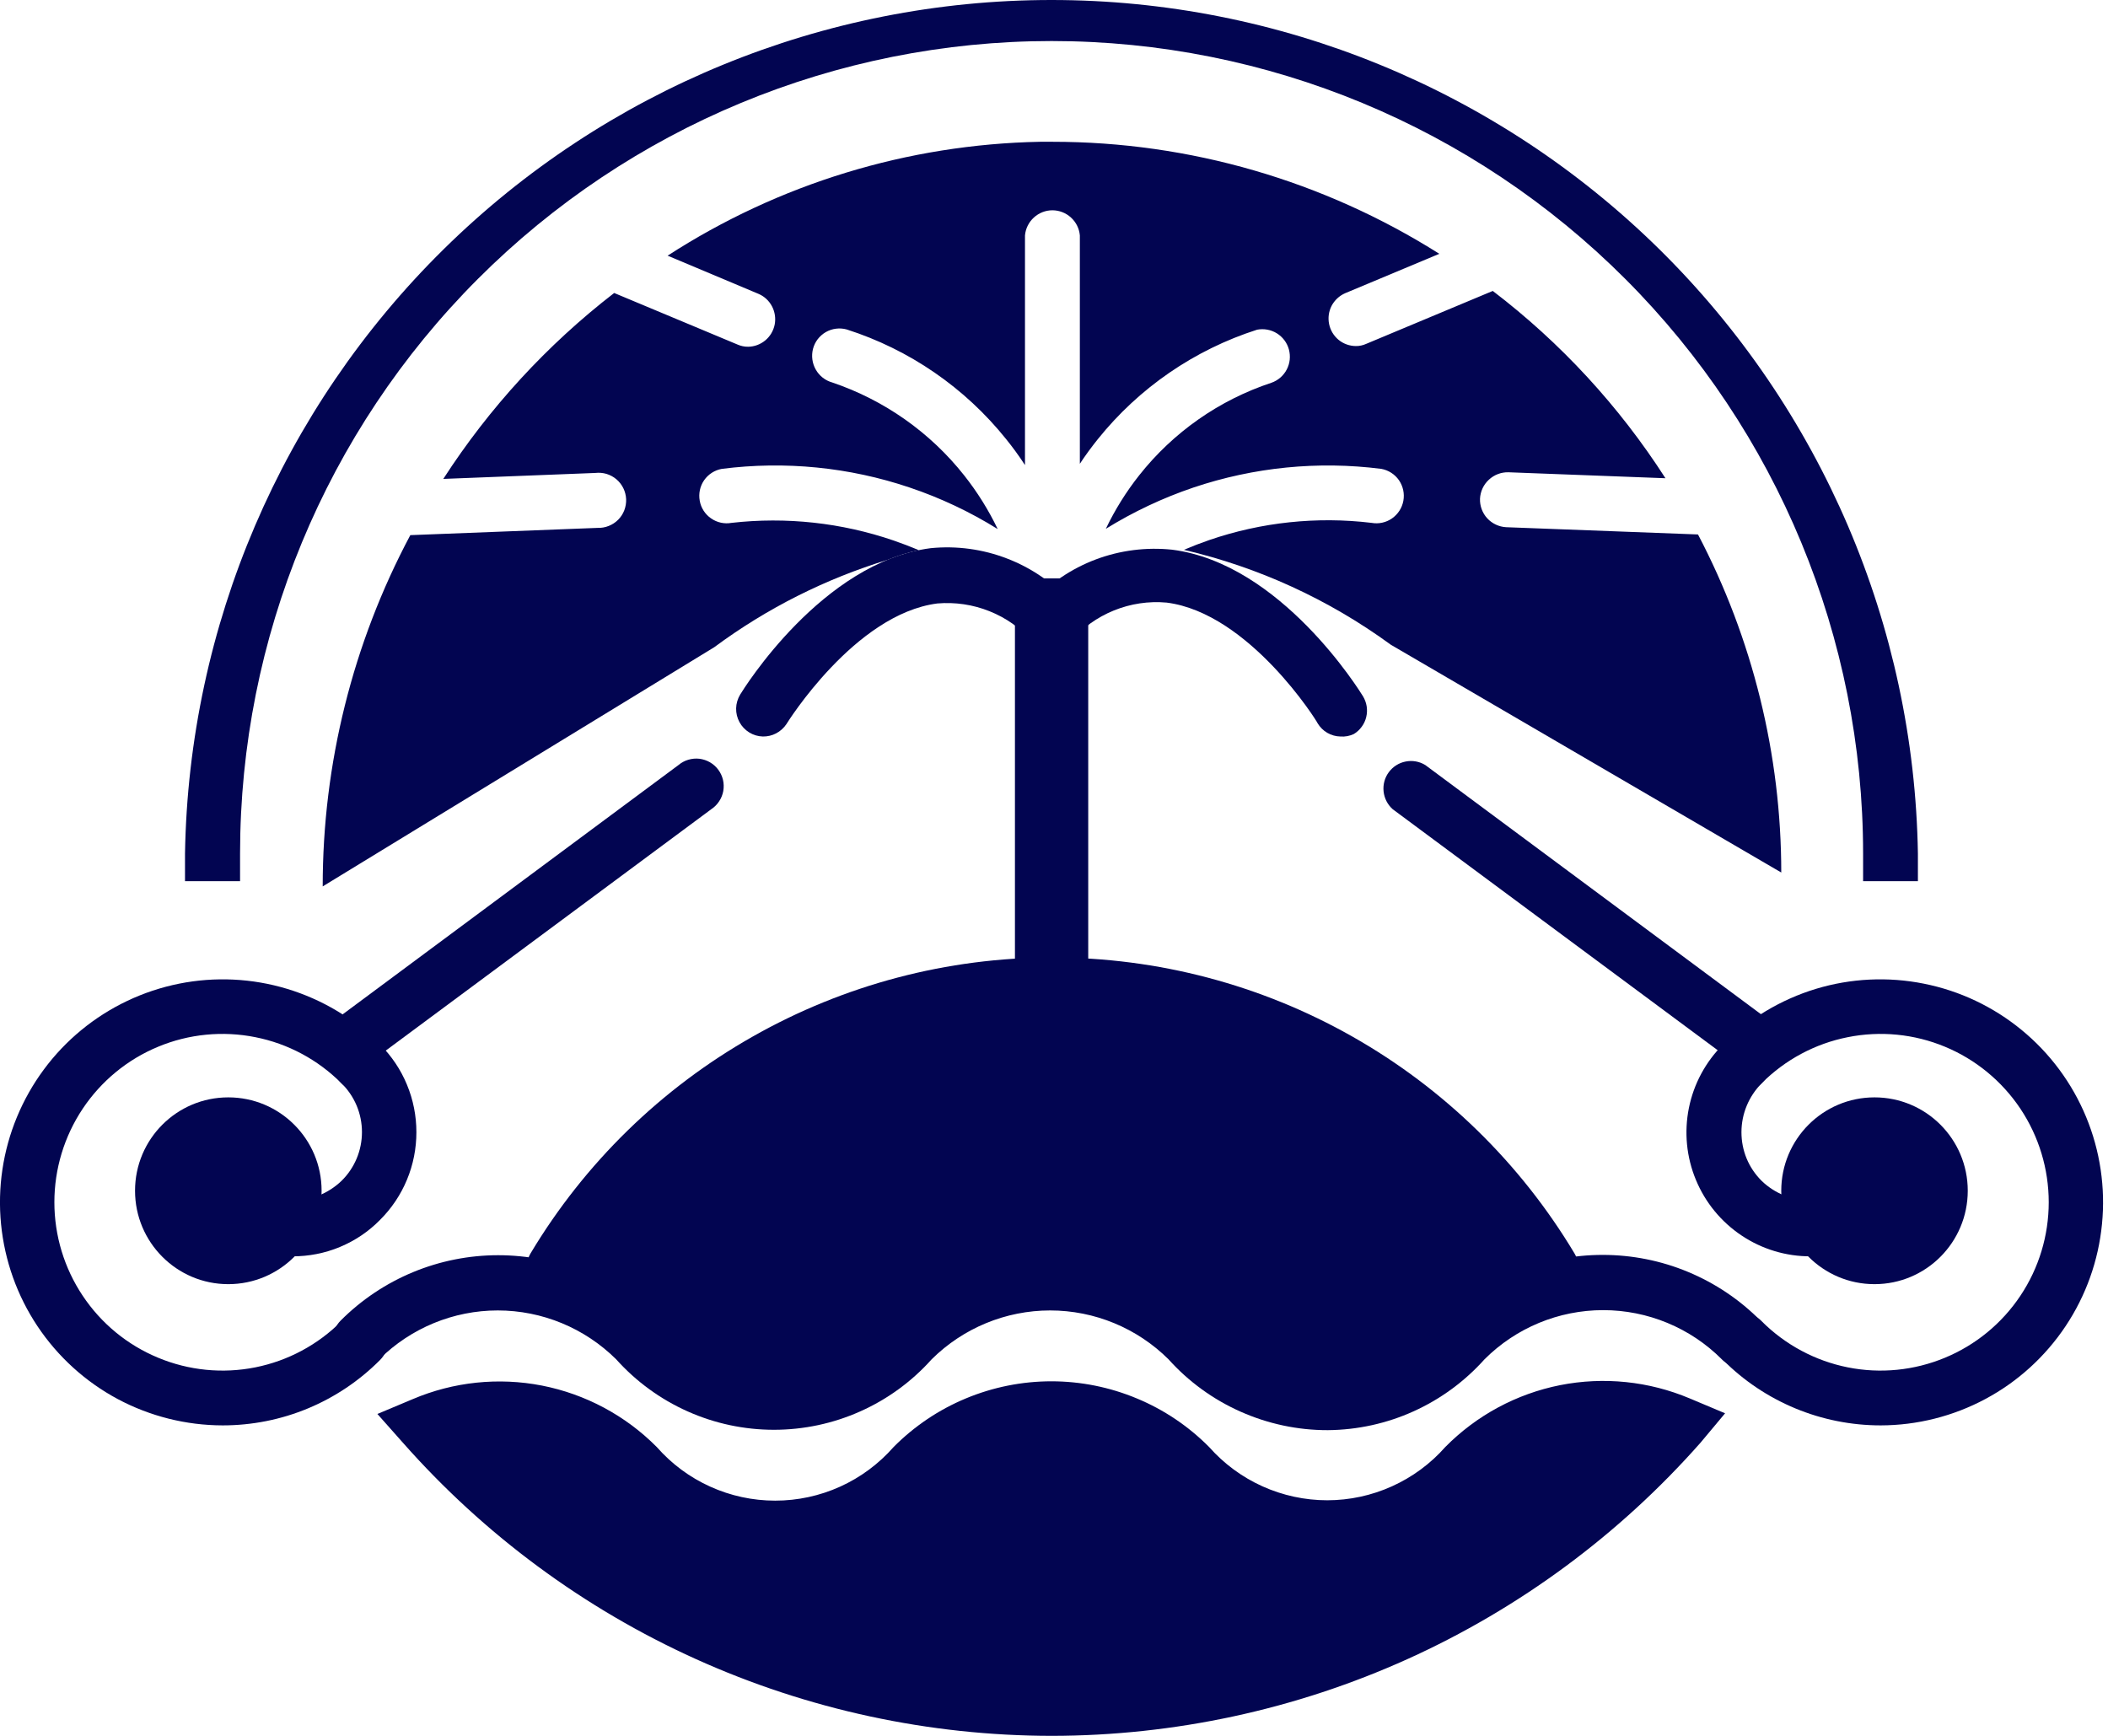<svg width="34" height="28" viewBox="0 0 34 28" fill="none" xmlns="http://www.w3.org/2000/svg">
<path d="M30.234 20.714C31.065 20.714 31.738 20.039 31.738 19.207C31.738 18.375 31.065 17.701 30.234 17.701C29.403 17.701 28.73 18.375 28.73 19.207C28.73 20.039 29.403 20.714 30.234 20.714Z" fill="#020551"/>
<path d="M3.682 20.714C4.513 20.714 5.187 20.039 5.187 19.207C5.187 18.375 4.513 17.701 3.682 17.701C2.851 17.701 2.178 18.375 2.178 19.207C2.178 20.039 2.851 20.714 3.682 20.714Z" fill="#020551"/>
<path d="M8.739 20.842L8.923 20.512C9.756 19.122 10.934 17.972 12.343 17.174C13.751 16.376 15.342 15.956 16.961 15.956C18.579 15.956 20.17 16.376 21.578 17.174C22.987 17.972 24.165 19.122 24.998 20.512L25.215 20.839C24.62 20.963 24.075 21.259 23.648 21.691C23.368 22.006 23.024 22.257 22.64 22.43C22.256 22.602 21.84 22.691 21.419 22.691C20.998 22.691 20.582 22.602 20.198 22.43C19.813 22.257 19.47 22.006 19.19 21.691C18.897 21.397 18.55 21.164 18.167 21.006C17.785 20.846 17.375 20.765 16.961 20.765C16.546 20.765 16.136 20.846 15.754 21.006C15.371 21.164 15.024 21.397 14.731 21.691C14.452 22.006 14.109 22.257 13.726 22.429C13.342 22.602 12.926 22.691 12.506 22.691C12.085 22.691 11.67 22.602 11.286 22.429C10.903 22.257 10.56 22.006 10.28 21.691C9.857 21.268 9.323 20.973 8.739 20.842Z" fill="#020551"/>
<path d="M10.016 21.434L10.126 21.305C10.192 21.228 10.316 21.085 10.449 20.938C10.779 20.595 11.139 20.281 11.524 20.001C11.9 19.728 12.3 19.49 12.72 19.292C13.058 19.13 13.289 19.046 13.289 19.046C13.289 19.046 13.091 19.196 12.823 19.446C12.497 19.744 12.2 20.071 11.935 20.423C11.676 20.77 11.449 21.139 11.256 21.526C11.175 21.684 11.131 21.794 11.083 21.893L11.017 22.047L10.016 21.434Z" fill="#020551"/>
<path d="M22.903 22.047L22.837 21.893C22.789 21.787 22.745 21.676 22.665 21.526C22.473 21.139 22.247 20.77 21.989 20.423C21.722 20.073 21.425 19.746 21.102 19.446C20.83 19.196 20.632 19.046 20.632 19.046C20.632 19.046 20.863 19.13 21.204 19.292C22.055 19.697 22.823 20.255 23.472 20.938C23.608 21.077 23.729 21.221 23.795 21.305L23.905 21.434L22.903 22.047Z" fill="#020551"/>
<path d="M3.591 22.992C3 22.991 2.419 22.845 1.898 22.567C1.377 22.288 0.933 21.884 0.605 21.393C0.277 20.901 0.075 20.336 0.017 19.747C-0.041 19.159 0.047 18.565 0.273 18.019C0.499 17.473 0.856 16.99 1.312 16.615C1.768 16.24 2.31 15.983 2.889 15.867C3.468 15.751 4.067 15.78 4.632 15.951C5.197 16.122 5.712 16.43 6.13 16.848C6.172 16.889 6.205 16.937 6.228 16.991C6.251 17.044 6.262 17.102 6.262 17.16C6.262 17.219 6.251 17.276 6.228 17.33C6.205 17.384 6.172 17.432 6.13 17.473C6.089 17.514 6.04 17.547 5.987 17.569C5.933 17.591 5.876 17.602 5.818 17.602C5.76 17.602 5.703 17.591 5.649 17.569C5.596 17.547 5.547 17.514 5.506 17.473C5.127 17.093 4.644 16.834 4.118 16.73C3.592 16.625 3.046 16.678 2.551 16.884C2.055 17.089 1.632 17.438 1.334 17.884C1.036 18.331 0.877 18.856 0.877 19.393C0.877 19.93 1.036 20.455 1.334 20.901C1.632 21.348 2.055 21.696 2.551 21.901C3.046 22.107 3.592 22.161 4.118 22.056C4.644 21.951 5.127 21.692 5.506 21.312C5.589 21.23 5.701 21.183 5.818 21.183C5.935 21.183 6.047 21.23 6.13 21.312C6.213 21.395 6.259 21.508 6.259 21.625C6.259 21.742 6.213 21.854 6.13 21.937C5.797 22.272 5.401 22.538 4.965 22.719C4.53 22.9 4.062 22.992 3.591 22.992Z" fill="#020551"/>
<path d="M4.718 20.265C4.455 20.266 4.195 20.214 3.953 20.113C3.71 20.012 3.49 19.864 3.305 19.677C3.227 19.593 3.184 19.482 3.187 19.367C3.189 19.252 3.235 19.142 3.317 19.061C3.398 18.979 3.507 18.933 3.622 18.93C3.737 18.928 3.848 18.971 3.933 19.049C4.144 19.252 4.426 19.366 4.72 19.366C5.013 19.366 5.295 19.252 5.507 19.049C5.612 18.947 5.695 18.824 5.752 18.689C5.809 18.553 5.838 18.408 5.838 18.261C5.838 18.114 5.809 17.969 5.752 17.833C5.695 17.698 5.612 17.576 5.507 17.473C5.424 17.39 5.377 17.278 5.377 17.16C5.377 17.043 5.424 16.931 5.507 16.848C5.589 16.765 5.702 16.719 5.819 16.719C5.936 16.719 6.048 16.765 6.13 16.848C6.316 17.034 6.464 17.254 6.564 17.497C6.665 17.74 6.716 18 6.716 18.263C6.716 18.526 6.665 18.786 6.564 19.029C6.464 19.271 6.316 19.492 6.13 19.677C5.946 19.865 5.726 20.013 5.483 20.114C5.241 20.215 4.98 20.266 4.718 20.265Z" fill="#020551"/>
<path d="M29.203 20.265C28.808 20.267 28.42 20.15 28.091 19.93C27.761 19.71 27.504 19.397 27.353 19.031C27.201 18.665 27.162 18.262 27.24 17.873C27.318 17.484 27.51 17.128 27.791 16.848C27.832 16.807 27.88 16.774 27.934 16.752C27.987 16.73 28.045 16.718 28.103 16.718C28.161 16.718 28.218 16.73 28.271 16.752C28.325 16.774 28.374 16.807 28.415 16.848C28.456 16.889 28.49 16.937 28.513 16.991C28.535 17.044 28.547 17.102 28.547 17.16C28.547 17.219 28.535 17.276 28.513 17.33C28.49 17.384 28.456 17.432 28.415 17.473C28.206 17.683 28.088 17.967 28.088 18.263C28.088 18.409 28.116 18.554 28.172 18.689C28.228 18.824 28.311 18.946 28.415 19.049C28.627 19.253 28.91 19.366 29.203 19.366C29.497 19.366 29.78 19.253 29.992 19.049C30.033 19.008 30.082 18.975 30.135 18.953C30.189 18.931 30.246 18.919 30.304 18.919C30.362 18.919 30.42 18.931 30.473 18.953C30.527 18.975 30.575 19.008 30.616 19.049C30.699 19.133 30.746 19.245 30.746 19.363C30.746 19.481 30.699 19.594 30.616 19.677C30.431 19.864 30.211 20.012 29.968 20.113C29.726 20.214 29.466 20.266 29.203 20.265Z" fill="#020551"/>
<path d="M30.334 22.992C29.861 22.992 29.393 22.899 28.957 22.718C28.521 22.537 28.124 22.272 27.791 21.937C27.75 21.896 27.717 21.848 27.695 21.794C27.673 21.74 27.661 21.683 27.661 21.625C27.661 21.567 27.673 21.509 27.695 21.456C27.717 21.402 27.75 21.354 27.791 21.312C27.831 21.27 27.88 21.237 27.933 21.214C27.987 21.192 28.044 21.18 28.102 21.18C28.161 21.18 28.218 21.192 28.272 21.214C28.326 21.237 28.374 21.27 28.414 21.312C28.794 21.692 29.277 21.951 29.803 22.056C30.329 22.161 30.874 22.107 31.37 21.901C31.865 21.696 32.289 21.348 32.587 20.901C32.885 20.455 33.044 19.93 33.044 19.393C33.044 18.856 32.885 18.331 32.587 17.884C32.289 17.438 31.865 17.089 31.37 16.884C30.874 16.678 30.329 16.625 29.803 16.73C29.277 16.834 28.794 17.093 28.414 17.473C28.373 17.514 28.325 17.546 28.271 17.569C28.218 17.591 28.16 17.602 28.102 17.602C28.045 17.602 27.987 17.591 27.934 17.569C27.88 17.546 27.832 17.514 27.791 17.473C27.75 17.432 27.717 17.383 27.695 17.329C27.673 17.276 27.661 17.218 27.661 17.16C27.661 17.102 27.673 17.045 27.695 16.991C27.717 16.938 27.75 16.889 27.791 16.848C28.209 16.431 28.723 16.123 29.288 15.951C29.853 15.78 30.451 15.751 31.03 15.867C31.609 15.982 32.151 16.239 32.607 16.614C33.064 16.989 33.421 17.471 33.647 18.017C33.873 18.563 33.961 19.157 33.903 19.745C33.846 20.334 33.644 20.899 33.317 21.39C32.989 21.882 32.546 22.286 32.025 22.565C31.505 22.844 30.924 22.991 30.334 22.992Z" fill="#020551"/>
<path d="M21.416 23.069C20.932 23.07 20.453 22.968 20.01 22.771C19.568 22.575 19.171 22.287 18.847 21.926C18.34 21.422 17.653 21.138 16.938 21.138C16.222 21.138 15.535 21.422 15.027 21.926C14.707 22.284 14.315 22.57 13.876 22.766C13.438 22.962 12.963 23.063 12.483 23.063C12.003 23.063 11.528 22.962 11.09 22.766C10.651 22.57 10.259 22.284 9.938 21.926C9.43 21.422 8.744 21.138 8.028 21.138C7.313 21.138 6.626 21.422 6.118 21.926C6.077 21.967 6.029 22 5.975 22.022C5.922 22.044 5.864 22.056 5.806 22.056C5.748 22.056 5.691 22.044 5.638 22.022C5.584 22 5.535 21.967 5.494 21.926C5.453 21.885 5.421 21.837 5.399 21.783C5.377 21.729 5.365 21.672 5.365 21.614C5.365 21.556 5.377 21.498 5.399 21.445C5.421 21.391 5.453 21.343 5.494 21.302C5.828 20.967 6.224 20.702 6.66 20.521C7.096 20.34 7.564 20.247 8.035 20.247C8.507 20.247 8.975 20.34 9.411 20.521C9.847 20.702 10.243 20.967 10.576 21.302C10.815 21.573 11.108 21.791 11.436 21.94C11.765 22.089 12.122 22.166 12.483 22.166C12.844 22.166 13.2 22.089 13.529 21.94C13.858 21.791 14.151 21.573 14.389 21.302C14.723 20.965 15.12 20.699 15.558 20.517C15.995 20.335 16.464 20.241 16.938 20.241C17.411 20.241 17.88 20.335 18.317 20.517C18.755 20.699 19.152 20.965 19.486 21.302C19.724 21.573 20.018 21.791 20.348 21.94C20.677 22.09 21.034 22.167 21.396 22.167C21.757 22.167 22.115 22.09 22.444 21.94C22.773 21.791 23.067 21.573 23.306 21.302C23.639 20.966 24.036 20.699 24.472 20.517C24.909 20.335 25.377 20.242 25.85 20.242C26.323 20.242 26.792 20.335 27.228 20.517C27.665 20.699 28.062 20.966 28.395 21.302C28.437 21.342 28.471 21.39 28.493 21.444C28.516 21.498 28.528 21.556 28.528 21.614C28.528 21.672 28.516 21.73 28.493 21.784C28.471 21.837 28.437 21.886 28.395 21.926C28.354 21.967 28.306 22 28.252 22.022C28.199 22.044 28.141 22.056 28.083 22.056C28.025 22.056 27.968 22.044 27.914 22.022C27.861 22 27.812 21.967 27.771 21.926C27.264 21.418 26.575 21.133 25.858 21.133C25.14 21.133 24.452 21.418 23.944 21.926C23.625 22.282 23.236 22.568 22.8 22.765C22.365 22.962 21.894 23.065 21.416 23.069Z" fill="#020551"/>
<path d="M30.934 14.214H30.05V13.769C30.05 10.293 28.671 6.959 26.216 4.501C23.762 2.043 20.433 0.662 16.961 0.662C13.49 0.662 10.161 2.043 7.706 4.501C5.251 6.959 3.872 10.293 3.872 13.769V14.214H2.984V13.769C3.044 10.097 4.542 6.595 7.157 4.019C9.771 1.444 13.292 0 16.959 0C20.627 0 24.148 1.444 26.762 4.019C29.376 6.595 30.875 10.097 30.934 13.769V14.214Z" fill="#020551"/>
<path d="M25.003 20.89C24.929 20.887 24.857 20.866 24.793 20.829C24.729 20.792 24.675 20.74 24.636 20.677C23.843 19.351 22.721 18.254 21.378 17.492C20.036 16.73 18.519 16.329 16.976 16.329C15.433 16.329 13.916 16.73 12.574 17.492C11.231 18.254 10.109 19.351 9.316 20.677C9.286 20.727 9.247 20.77 9.2 20.805C9.154 20.839 9.101 20.864 9.045 20.878C8.988 20.892 8.93 20.895 8.873 20.886C8.815 20.878 8.76 20.858 8.711 20.828C8.61 20.767 8.538 20.668 8.509 20.554C8.48 20.44 8.497 20.319 8.557 20.218C9.429 18.762 10.663 17.557 12.139 16.721C13.614 15.884 15.28 15.445 16.976 15.445C18.672 15.445 20.338 15.884 21.814 16.721C23.289 17.557 24.523 18.762 25.395 20.218C25.455 20.319 25.473 20.439 25.445 20.553C25.417 20.668 25.345 20.766 25.245 20.828C25.171 20.87 25.088 20.891 25.003 20.89Z" fill="#020551"/>
<path fill-rule="evenodd" clip-rule="evenodd" d="M27.387 8.621L24.293 8.504C24.177 8.498 24.067 8.446 23.988 8.361C23.909 8.275 23.867 8.161 23.871 8.044C23.877 7.927 23.928 7.817 24.014 7.738C24.1 7.658 24.213 7.615 24.33 7.618L26.862 7.714C26.116 6.552 25.174 5.53 24.077 4.693L22.037 5.546C21.984 5.57 21.926 5.583 21.868 5.582C21.766 5.581 21.668 5.546 21.589 5.481C21.511 5.416 21.457 5.326 21.437 5.226C21.417 5.126 21.431 5.023 21.478 4.932C21.526 4.842 21.602 4.771 21.695 4.73L23.215 4.094C21.347 2.914 19.185 2.287 16.977 2.287H16.775C14.641 2.328 12.561 2.964 10.768 4.124L12.236 4.741C12.329 4.781 12.405 4.852 12.452 4.942C12.499 5.032 12.514 5.136 12.495 5.235C12.475 5.335 12.422 5.425 12.344 5.49C12.266 5.555 12.168 5.592 12.067 5.593C12.007 5.594 11.949 5.581 11.894 5.557L9.906 4.726C8.824 5.562 7.892 6.576 7.15 7.725L9.601 7.629C9.662 7.622 9.724 7.627 9.782 7.644C9.841 7.662 9.896 7.692 9.942 7.731C9.989 7.771 10.027 7.82 10.054 7.875C10.081 7.93 10.096 7.991 10.099 8.052C10.101 8.113 10.091 8.175 10.069 8.232C10.047 8.289 10.013 8.341 9.97 8.384C9.926 8.428 9.874 8.462 9.817 8.484C9.76 8.507 9.699 8.517 9.638 8.515L6.618 8.632C5.689 10.376 5.204 12.322 5.205 14.298L11.52 10.44C12.37 9.81 13.316 9.336 14.314 9.031C14.477 8.964 14.645 8.911 14.819 8.874C14.686 8.818 14.551 8.766 14.414 8.719C13.574 8.431 12.681 8.334 11.799 8.434C11.684 8.455 11.565 8.429 11.469 8.362C11.372 8.295 11.306 8.193 11.286 8.077C11.265 7.962 11.29 7.843 11.357 7.746C11.424 7.65 11.526 7.584 11.642 7.563C12.661 7.433 13.697 7.535 14.672 7.864C15.171 8.032 15.647 8.257 16.092 8.534C15.945 8.228 15.764 7.937 15.551 7.668C15.002 6.974 14.263 6.454 13.425 6.17C13.312 6.139 13.216 6.064 13.158 5.962C13.1 5.861 13.084 5.74 13.113 5.627C13.128 5.57 13.154 5.517 13.189 5.471C13.225 5.425 13.269 5.386 13.319 5.357C13.37 5.328 13.426 5.309 13.483 5.302C13.541 5.294 13.6 5.299 13.656 5.314C14.668 5.638 15.562 6.253 16.227 7.082C16.336 7.217 16.438 7.357 16.532 7.502V3.797C16.542 3.686 16.593 3.584 16.675 3.509C16.757 3.434 16.864 3.392 16.974 3.392C17.085 3.392 17.192 3.434 17.274 3.509C17.356 3.584 17.407 3.686 17.417 3.797V7.481C17.506 7.345 17.603 7.214 17.705 7.086C18.37 6.257 19.264 5.642 20.276 5.318C20.386 5.297 20.5 5.318 20.595 5.377C20.691 5.437 20.76 5.53 20.789 5.638C20.818 5.747 20.806 5.862 20.753 5.962C20.701 6.061 20.613 6.137 20.507 6.174C19.666 6.452 18.924 6.971 18.374 7.667C18.162 7.935 17.982 8.225 17.836 8.53C18.278 8.256 18.753 8.032 19.249 7.864C20.224 7.536 21.259 7.433 22.279 7.563C22.395 7.584 22.497 7.65 22.564 7.746C22.63 7.843 22.656 7.962 22.635 8.077C22.614 8.193 22.548 8.295 22.452 8.362C22.356 8.429 22.237 8.455 22.122 8.434C21.239 8.328 20.345 8.423 19.505 8.711C19.366 8.759 19.229 8.812 19.095 8.869C20.292 9.148 21.428 9.666 22.433 10.4L28.73 14.074C28.73 12.174 28.269 10.303 27.387 8.621Z" fill="#020551"/>
<path d="M28.227 17.223C28.133 17.223 28.042 17.192 27.967 17.135L22.463 13.053C22.38 12.979 22.328 12.877 22.316 12.767C22.304 12.656 22.334 12.545 22.4 12.456C22.466 12.367 22.562 12.305 22.671 12.284C22.78 12.262 22.893 12.282 22.988 12.34L28.492 16.426C28.567 16.481 28.623 16.558 28.652 16.647C28.68 16.736 28.68 16.832 28.65 16.921C28.621 17.01 28.564 17.087 28.488 17.141C28.412 17.195 28.321 17.224 28.227 17.223Z" fill="#020551"/>
<path d="M5.704 17.223C5.611 17.224 5.519 17.195 5.443 17.141C5.367 17.087 5.311 17.01 5.281 16.921C5.252 16.832 5.251 16.736 5.28 16.647C5.308 16.558 5.364 16.481 5.44 16.426L10.944 12.34C10.99 12.301 11.044 12.272 11.102 12.255C11.16 12.238 11.221 12.232 11.281 12.239C11.341 12.247 11.399 12.266 11.451 12.296C11.504 12.327 11.549 12.367 11.585 12.416C11.621 12.464 11.647 12.52 11.661 12.579C11.675 12.638 11.676 12.699 11.666 12.759C11.655 12.818 11.633 12.875 11.599 12.925C11.566 12.976 11.523 13.019 11.472 13.053L5.968 17.135C5.892 17.192 5.799 17.222 5.704 17.223Z" fill="#020551"/>
<path d="M19.188 23.639C19.468 23.954 19.811 24.207 20.195 24.38C20.58 24.553 20.996 24.642 21.418 24.642C21.839 24.642 22.255 24.553 22.64 24.38C23.024 24.207 23.367 23.954 23.647 23.639C24.088 23.194 24.652 22.892 25.266 22.772C25.88 22.651 26.516 22.718 27.092 22.962C25.824 24.401 24.265 25.554 22.518 26.343C20.771 27.133 18.876 27.541 16.959 27.541C15.043 27.541 13.148 27.133 11.401 26.343C9.654 25.554 8.094 24.401 6.826 22.962C7.405 22.714 8.045 22.646 8.664 22.767C9.282 22.887 9.85 23.191 10.294 23.639C10.573 23.954 10.916 24.207 11.301 24.38C11.685 24.553 12.102 24.642 12.523 24.642C12.944 24.642 13.361 24.553 13.745 24.38C14.129 24.207 14.473 23.954 14.752 23.639C15.341 23.05 16.139 22.72 16.97 22.72C17.802 22.72 18.6 23.05 19.188 23.639Z" fill="#020551"/>
<path d="M16.963 28C14.984 27.998 13.027 27.576 11.223 26.761C9.419 25.946 7.809 24.756 6.498 23.271L6.087 22.808L6.656 22.569C7.314 22.289 8.041 22.213 8.742 22.35C9.444 22.488 10.089 22.833 10.593 23.341C10.832 23.613 11.125 23.831 11.455 23.98C11.784 24.129 12.141 24.206 12.503 24.206C12.864 24.206 13.222 24.129 13.551 23.98C13.88 23.831 14.174 23.613 14.413 23.341C14.746 23.005 15.143 22.738 15.579 22.557C16.016 22.375 16.485 22.281 16.957 22.281C17.43 22.281 17.899 22.375 18.335 22.557C18.772 22.738 19.169 23.005 19.502 23.341C19.741 23.611 20.034 23.827 20.362 23.975C20.691 24.123 21.047 24.2 21.407 24.2C21.767 24.2 22.123 24.123 22.451 23.975C22.779 23.827 23.073 23.611 23.311 23.341C23.815 22.83 24.46 22.483 25.163 22.343C25.867 22.204 26.595 22.279 27.256 22.558L27.824 22.797L27.428 23.271C26.117 24.756 24.507 25.945 22.703 26.761C20.898 27.576 18.942 27.998 16.963 28ZM7.643 23.201C8.859 24.441 10.309 25.425 11.909 26.097C13.509 26.769 15.226 27.115 16.961 27.115C18.696 27.115 20.414 26.769 22.014 26.097C23.613 25.425 25.064 24.441 26.28 23.201C25.86 23.137 25.432 23.173 25.029 23.305C24.626 23.438 24.26 23.664 23.961 23.965C23.64 24.323 23.247 24.608 22.809 24.804C22.37 24.999 21.896 25.1 21.416 25.1C20.936 25.1 20.461 24.999 20.023 24.804C19.585 24.608 19.192 24.323 18.871 23.965C18.364 23.46 17.677 23.176 16.961 23.176C16.245 23.176 15.559 23.46 15.051 23.965C14.73 24.323 14.337 24.61 13.898 24.805C13.459 25.001 12.983 25.103 12.503 25.103C12.022 25.103 11.547 25.001 11.108 24.805C10.669 24.61 10.276 24.323 9.954 23.965C9.657 23.665 9.292 23.438 8.89 23.306C8.488 23.173 8.061 23.137 7.643 23.201Z" fill="#020551"/>
<path d="M17.552 9.33H16.37V15.904H17.552V9.33Z" fill="#020551"/>
<path d="M12.305 11.88C12.227 11.878 12.151 11.856 12.085 11.815C12.019 11.774 11.964 11.717 11.927 11.648C11.89 11.58 11.871 11.503 11.873 11.425C11.875 11.347 11.898 11.271 11.938 11.204C11.989 11.12 13.259 9.066 15.013 8.842C15.43 8.801 15.851 8.858 16.242 9.009C16.633 9.159 16.984 9.399 17.266 9.709C17.314 9.748 17.353 9.796 17.381 9.85C17.409 9.905 17.425 9.965 17.429 10.026C17.433 10.088 17.424 10.149 17.403 10.207C17.382 10.265 17.349 10.317 17.306 10.362C17.264 10.406 17.213 10.441 17.156 10.465C17.099 10.488 17.038 10.5 16.977 10.498C16.916 10.497 16.855 10.483 16.799 10.457C16.744 10.431 16.694 10.394 16.653 10.348C16.463 10.133 16.226 9.965 15.959 9.859C15.693 9.752 15.405 9.71 15.119 9.734C13.787 9.904 12.694 11.664 12.683 11.682C12.641 11.744 12.585 11.794 12.519 11.829C12.453 11.864 12.38 11.881 12.305 11.88Z" fill="#020551"/>
<path d="M21.619 11.88C21.545 11.879 21.473 11.858 21.408 11.821C21.344 11.784 21.291 11.731 21.252 11.667C21.252 11.649 20.151 9.889 18.816 9.72C18.526 9.694 18.235 9.738 17.966 9.847C17.697 9.956 17.457 10.128 17.267 10.348C17.226 10.389 17.178 10.422 17.124 10.444C17.071 10.466 17.013 10.478 16.955 10.478C16.897 10.478 16.84 10.466 16.787 10.444C16.733 10.422 16.684 10.389 16.643 10.348C16.56 10.265 16.514 10.152 16.514 10.034C16.514 9.916 16.56 9.803 16.643 9.72C16.928 9.411 17.281 9.172 17.674 9.024C18.068 8.876 18.49 8.823 18.907 8.867C20.662 9.091 21.931 11.146 21.983 11.23C22.013 11.28 22.034 11.335 22.043 11.392C22.052 11.45 22.05 11.509 22.036 11.566C22.023 11.622 21.998 11.676 21.963 11.723C21.929 11.77 21.886 11.81 21.836 11.84C21.768 11.872 21.694 11.886 21.619 11.88Z" fill="#020551"/>
</svg>
